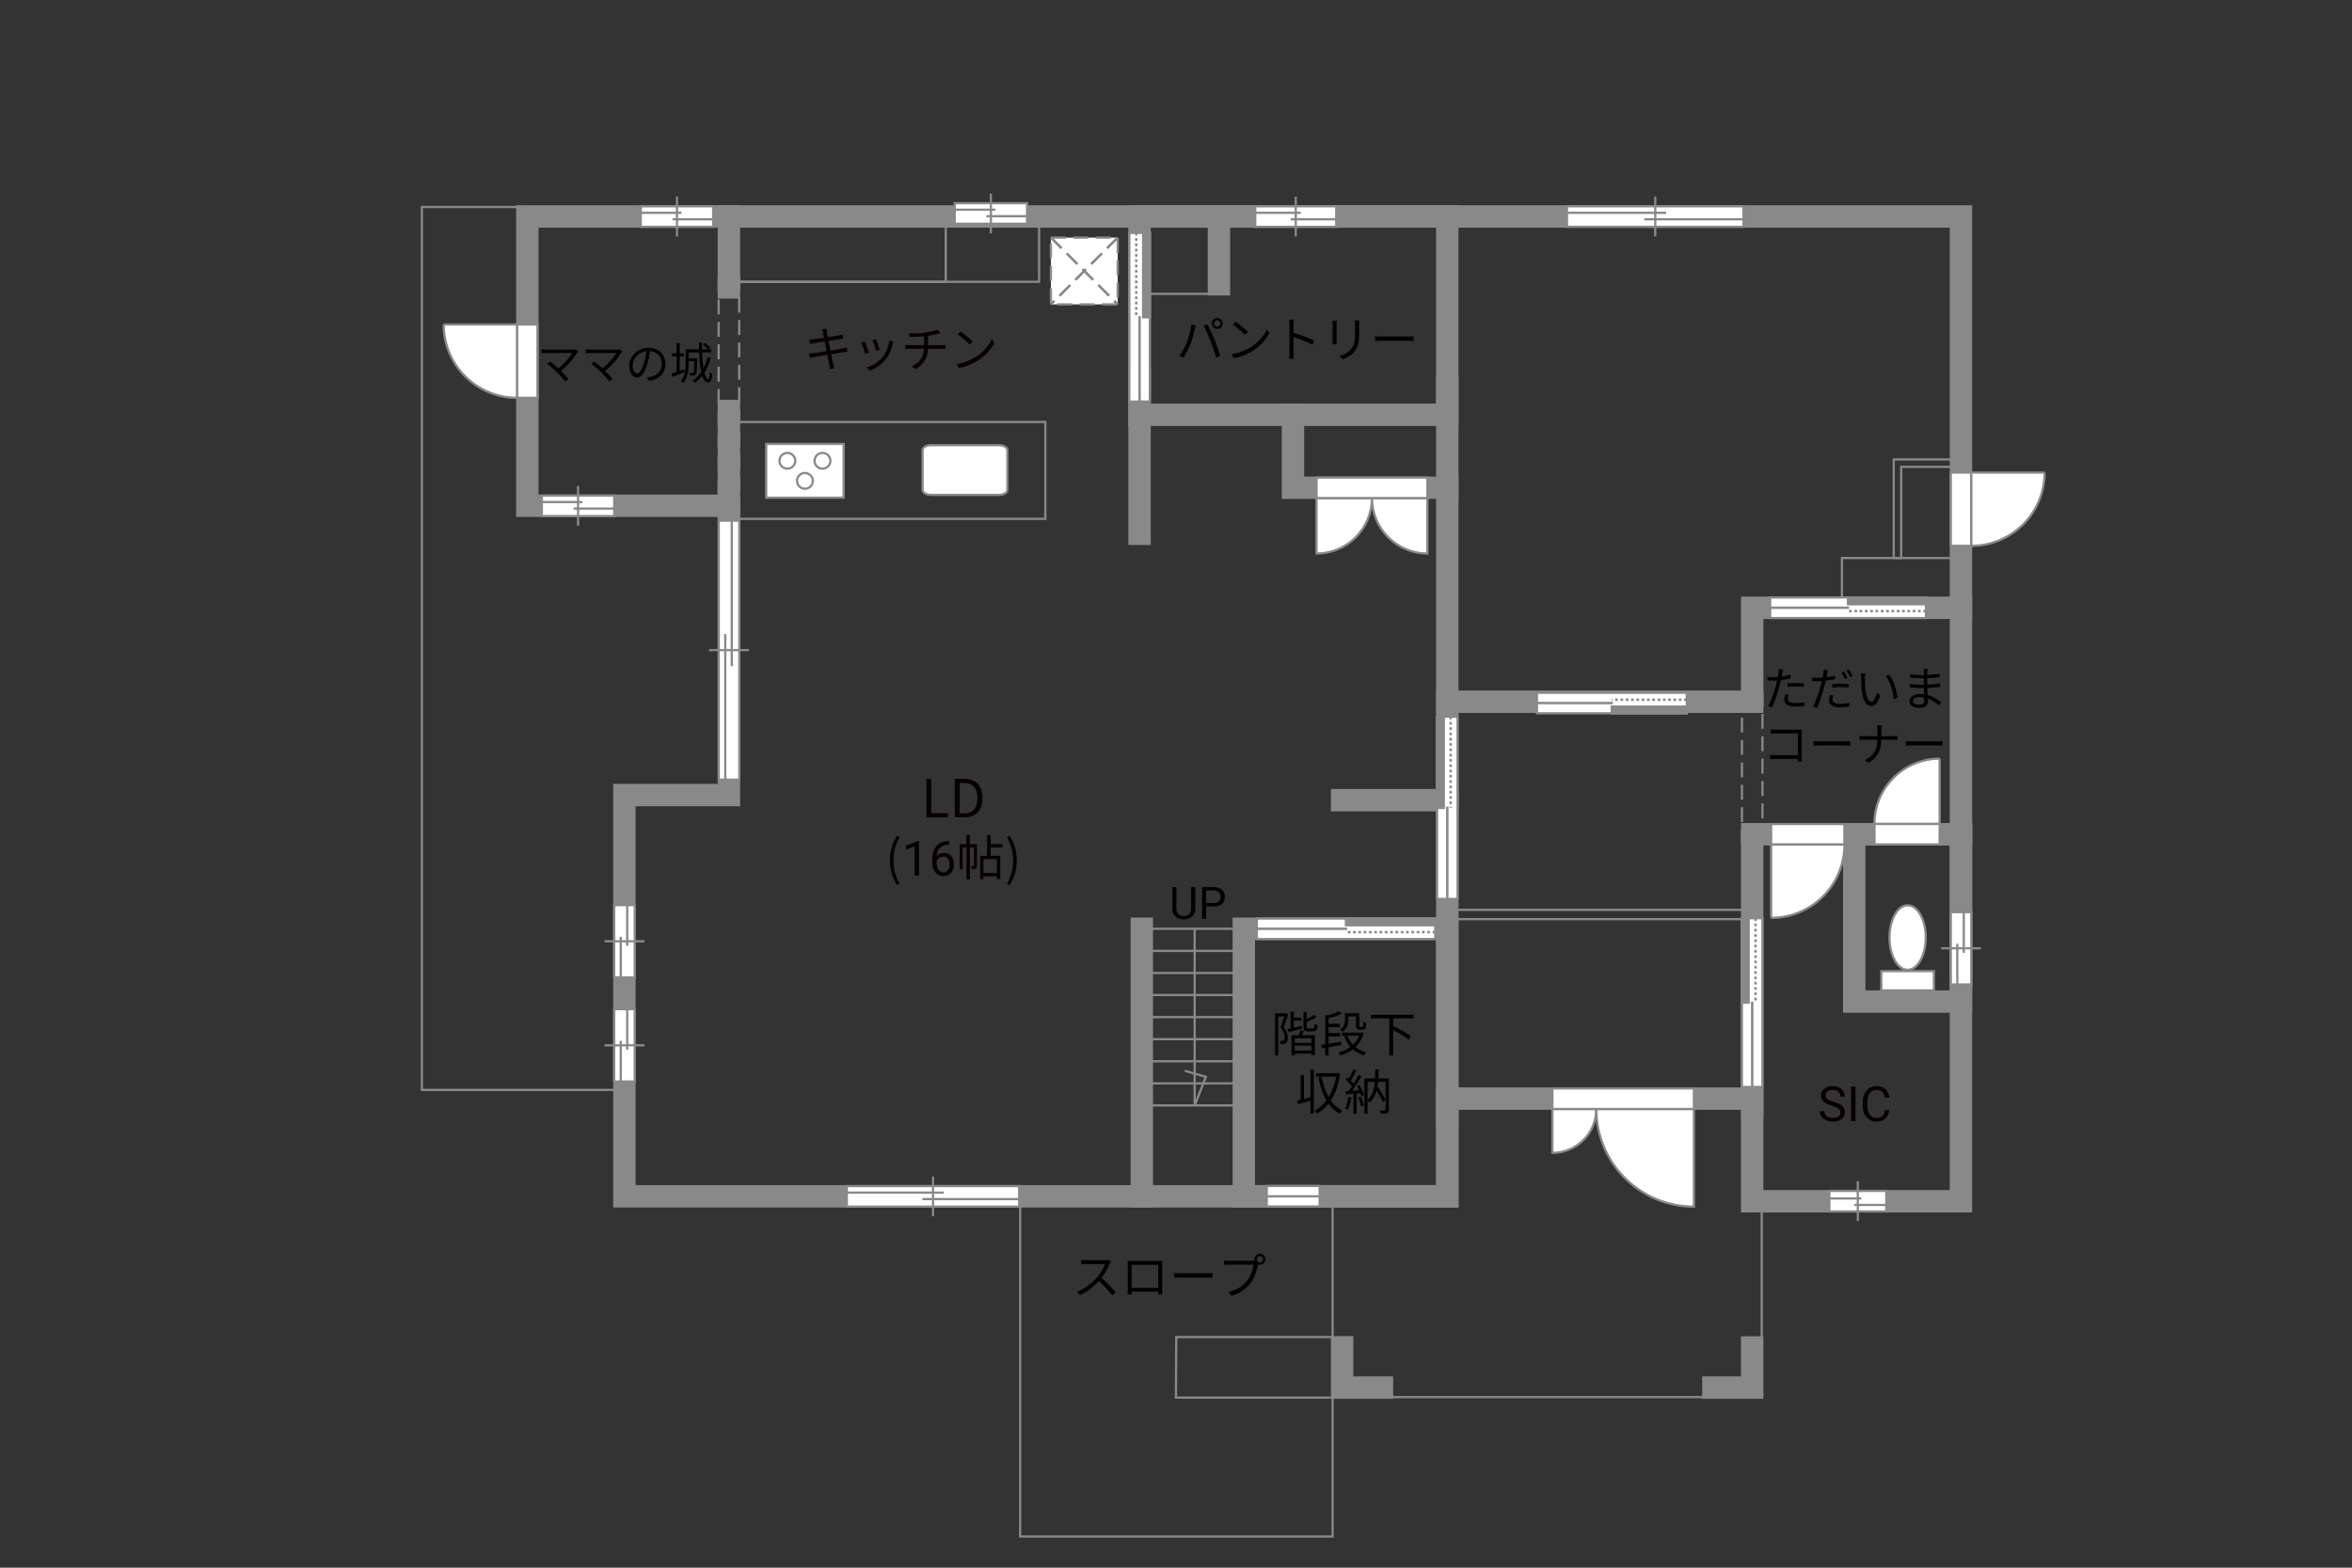<?xml version="1.0" encoding="UTF-8"?>
<svg xmlns="http://www.w3.org/2000/svg" viewBox="0 0 630 420">
  <rect x="0" y="0" width="630" height="420" fill="#333333" stroke="none"/>
  <defs>
    <style>
      .cls-1 {
        fill: #040000;
      }

      .cls-2 {
        fill: #060001;
      }

      .cls-3, .cls-4, .cls-5, .cls-6 {
        fill: #fff;
      }

      .cls-7 {
        fill: #888988;
      }

      .cls-8, .cls-9, .cls-4, .cls-5, .cls-10, .cls-6 {
        stroke-width: .6px;
      }

      .cls-8, .cls-9, .cls-11, .cls-12, .cls-10, .cls-13, .cls-14 {
        fill: none;
      }

      .cls-8, .cls-9, .cls-6 {
        stroke-dasharray: 0 0 4 2;
      }

      .cls-8, .cls-5, .cls-11, .cls-10, .cls-14, .cls-6 {
        stroke: #898989;
      }

      .cls-9 {
        stroke: #898988;
      }

      .cls-4, .cls-12, .cls-13 {
        stroke: #888988;
      }

      .cls-11, .cls-12, .cls-13 {
        stroke-width: .65px;
      }

      .cls-13 {
        stroke-dasharray: 0 0 0 0 .71 0 0 .71;
      }

      .cls-14 {
        stroke-linecap: square;
        stroke-width: 6px;
      }
    </style>
  </defs>
  <g id="kan">
    <rect class="cls-10" x="273.25" y="320.5" width="83.7" height="91.15"/>
    <polyline class="cls-10" points="471.89 321.83 471.89 374.3 364.84 374.3"/>
    <polygon class="cls-8" points="466.59 226.25 466.59 184.5 472.09 184.5 472.09 226.25 466.59 226.25 466.59 226.25"/>
    <rect class="cls-10" x="195.25" y="113.06" width="84.75" height="25.94"/>
    <rect class="cls-10" x="195.25" y="58" width="83.08" height="17.5"/>
    <rect class="cls-10" x="195.25" y="58" width="58.08" height="17.5"/>
    <polyline class="cls-10" points="141.25 55.45 113 55.45 113 292 167.25 292"/>
    <line class="cls-10" x1="326.5" y1="78.72" x2="307.34" y2="78.72"/>
    <rect class="cls-10" x="387.67" y="243.75" width="81.67" height="2.5"/>
    <line class="cls-10" x1="333.17" y1="248.83" x2="305.84" y2="248.83"/>
    <line class="cls-10" x1="333.17" y1="254.75" x2="305.84" y2="254.75"/>
    <line class="cls-10" x1="333.17" y1="260.67" x2="305.84" y2="260.67"/>
    <line class="cls-10" x1="333.17" y1="266.58" x2="305.84" y2="266.58"/>
    <line class="cls-10" x1="333.17" y1="272.5" x2="305.84" y2="272.5"/>
    <line class="cls-10" x1="333.17" y1="278.41" x2="305.84" y2="278.41"/>
    <line class="cls-10" x1="333.17" y1="284.33" x2="305.84" y2="284.33"/>
    <line class="cls-10" x1="333.17" y1="290.25" x2="305.84" y2="290.25"/>
    <line class="cls-10" x1="333.17" y1="296.16" x2="305.84" y2="296.16"/>
    <polyline class="cls-10" points="320 248.83 320 296.16 323 288.5 317.38 286.88"/>
    <rect class="cls-10" x="493.38" y="149.5" width="32.12" height="13.33"/>
    <polygon class="cls-10" points="507.25 149.5 507.25 123.08 524.84 123.08 524.84 125.08 509.25 125.08 509.25 149.5 507.25 149.5 507.25 149.5"/>
    <polygon class="cls-8" points="192.5 138.25 192.5 72.75 198 72.75 198 138.25 192.5 138.25 192.5 138.25"/>
    <polyline class="cls-10" points="356.55 374.43 314.98 374.43 315.07 358.21 356.8 358.21"/>
  </g>
  <g id="_外壁" data-name="外壁">
    <polygon class="cls-14" points="151.67 58 525.26 58 525.26 321.83 469.34 321.83 469.34 294.33 387.67 294.33 387.67 320.5 167.25 320.5 167.25 213 195.25 213 195.25 135.5 141.25 135.5 141.25 58 151.67 58"/>
    <line class="cls-14" x1="195.25" y1="135.5" x2="195.25" y2="110.12"/>
    <line class="cls-14" x1="195.25" y1="77" x2="195.25" y2="58"/>
    <rect class="cls-14" x="305.24" y="58" width="82.43" height="53.12"/>
    <line class="cls-14" x1="387.67" y1="298.75" x2="387.67" y2="103.75"/>
    <polyline class="cls-14" points="387.67 188 469.34 188 469.34 162.83 525.26 162.83"/>
    <polyline class="cls-14" points="469.34 296.67 469.34 223.5 525.26 223.5"/>
    <rect class="cls-14" x="496.67" y="223.5" width="28.58" height="44.83"/>
    <rect class="cls-14" x="333.17" y="248.83" width="54.5" height="71.67"/>
    <line class="cls-14" x1="305.84" y1="248.83" x2="305.84" y2="320.5"/>
    <line class="cls-14" x1="305.24" y1="101.67" x2="305.24" y2="143"/>
    <line class="cls-14" x1="326.5" y1="76.17" x2="326.5" y2="59.67"/>
    <polyline class="cls-14" points="346.34 111.12 346.34 130.67 387.67 130.67"/>
    <polyline class="cls-14" points="370.17 371.75 359.5 371.75 359.5 360.96"/>
    <polyline class="cls-14" points="458.94 371.75 469.34 371.75 469.34 361"/>
    <line class="cls-14" x1="359.5" y1="214.38" x2="387.67" y2="214.38"/>
  </g>
  <g id="_建距" data-name="建距">
    <g>
      <path class="cls-5" d="m427.58,297.11h-11.76v11.76c6.49,0,11.76-5.26,11.76-11.76Z"/>
      <path class="cls-5" d="m427.58,297.11h26.15v26.16c-14.44,0-26.15-11.71-26.15-26.16Z"/>
      <polygon class="cls-5" points="415.82 294.33 415.82 291.6 453.73 291.6 453.73 297.11 415.82 297.11 415.82 294.33"/>
    </g>
    <g>
      <path class="cls-5" d="m367.49,133.44h-14.85v14.85c8.2,0,14.85-6.65,14.85-14.85Z"/>
      <path class="cls-5" d="m367.49,133.44h14.85v14.85c-8.2,0-14.85-6.65-14.85-14.85Z"/>
      <polygon class="cls-5" points="352.64 130.67 352.64 127.94 382.34 127.94 382.34 133.44 352.64 133.44 352.64 130.67"/>
    </g>
    <g>
      <polygon class="cls-5" points="339.31 320.5 339.31 323.23 353.48 323.23 353.48 317.73 339.31 317.73 339.31 320.5"/>
      <line class="cls-10" x1="353.48" y1="320.5" x2="339.31" y2="320.5"/>
    </g>
    <g>
      <rect class="cls-5" x="503.92" y="260.17" width="14.09" height="5.17"/>
      <path class="cls-5" d="m506.11,251.18c0,4.77,2.17,8.65,4.86,8.65s4.86-3.88,4.86-8.65-2.17-8.64-4.86-8.64-4.86,3.87-4.86,8.64Z"/>
    </g>
    <g>
      <polygon class="cls-5" points="525.26 126.6 522.53 126.6 522.53 146.23 528.03 146.23 528.03 126.6 525.26 126.6"/>
      <path class="cls-4" d="m547.67,126.6h-19.64v19.64c10.85,0,19.64-8.79,19.64-19.64"/>
    </g>
    <g>
      <polygon class="cls-5" points="474.41 223.5 474.41 220.77 494.04 220.77 494.04 226.27 474.41 226.27 474.41 223.5"/>
      <path class="cls-4" d="m474.41,245.91v-19.64h19.65c0,10.85-8.79,19.64-19.65,19.64"/>
    </g>
    <g>
      <polygon class="cls-5" points="141.25 86.93 143.98 86.93 143.98 106.57 138.48 106.57 138.48 86.93 141.25 86.93"/>
      <path class="cls-4" d="m118.84,86.93h19.64v19.65c-10.85,0-19.64-8.79-19.64-19.65"/>
    </g>
    <g>
      <polygon class="cls-5" points="519.55 223.5 519.55 226.23 502.09 226.23 502.09 220.73 519.55 220.73 519.55 223.5"/>
      <path class="cls-4" d="m519.55,203.25v17.47h-17.48c0-9.65,7.82-17.47,17.48-17.47"/>
    </g>
    <g>
      <polygon class="cls-5" points="387.7 192 390.43 192 390.43 240.83 384.93 240.83 384.93 192 387.7 192"/>
      <rect class="cls-7" x="384.93" y="192" width="1.78" height="24.42"/>
      <rect class="cls-12" x="384.93" y="192" width="1.78" height="24.42"/>
      <line class="cls-13" x1="388.57" y1="192" x2="388.57" y2="216.42"/>
      <path class="cls-3" d="m387.67,216.42l.07,24.41-.07-24.41Z"/>
      <line class="cls-11" x1="387.67" y1="216.11" x2="387.67" y2="240.89"/>
    </g>
    <g>
      <polygon class="cls-5" points="384.44 248.86 384.44 251.59 336.65 251.59 336.65 246.09 384.44 246.09 384.44 248.86"/>
      <rect class="cls-7" x="360.54" y="246.09" width="23.9" height="1.78"/>
      <rect class="cls-12" x="360.54" y="246.09" width="23.9" height="1.78"/>
      <line class="cls-13" x1="384.44" y1="249.73" x2="360.54" y2="249.73"/>
      <path class="cls-3" d="m360.54,248.83l-23.89.07,23.89-.07Z"/>
      <line class="cls-11" x1="360.84" y1="248.83" x2="336.59" y2="248.83"/>
    </g>
    <g>
      <polygon class="cls-5" points="305.22 62.38 302.49 62.38 302.49 107.58 307.99 107.58 307.99 62.38 305.22 62.38"/>
      <rect class="cls-7" x="306.21" y="62.38" width="1.78" height="22.6"/>
      <rect class="cls-12" x="306.21" y="62.38" width="1.78" height="22.6"/>
      <line class="cls-13" x1="304.35" y1="62.38" x2="304.35" y2="84.98"/>
      <path class="cls-3" d="m305.24,84.98l-.07,22.6.07-22.6Z"/>
      <line class="cls-11" x1="305.24" y1="84.69" x2="305.24" y2="107.64"/>
    </g>
    <g>
      <polygon class="cls-5" points="515.88 162.85 515.88 165.58 474.16 165.58 474.16 160.08 515.88 160.08 515.88 162.85"/>
      <rect class="cls-7" x="495.02" y="160.08" width="20.86" height="1.78"/>
      <rect class="cls-12" x="495.02" y="160.08" width="20.86" height="1.78"/>
      <line class="cls-13" x1="515.88" y1="163.72" x2="495.02" y2="163.72"/>
      <path class="cls-3" d="m495.02,162.82l-20.86.07,20.86-.07Z"/>
      <line class="cls-11" x1="495.28" y1="162.82" x2="474.11" y2="162.82"/>
    </g>
    <g>
      <polygon class="cls-5" points="469.36 246 472.09 246 472.09 291.21 466.59 291.21 466.59 246 469.36 246"/>
      <rect class="cls-7" x="466.59" y="246" width="1.78" height="22.6"/>
      <rect class="cls-12" x="466.59" y="246" width="1.78" height="22.6"/>
      <line class="cls-13" x1="470.23" y1="246" x2="470.23" y2="268.6"/>
      <path class="cls-3" d="m469.34,268.6l.07,22.6-.07-22.6Z"/>
      <line class="cls-11" x1="469.34" y1="268.32" x2="469.34" y2="291.26"/>
    </g>
    <g>
      <polygon class="cls-5" points="490.01 321.83 490.01 324.56 505.25 324.56 505.25 319.06 490.01 319.06 490.01 321.83"/>
      <line class="cls-10" x1="497.63" y1="316.49" x2="497.63" y2="327.14"/>
      <line class="cls-10" x1="498.58" y1="321.08" x2="490.01" y2="321.08"/>
      <line class="cls-10" x1="505.25" y1="322.82" x2="496.69" y2="322.82"/>
    </g>
    <g>
      <polygon class="cls-5" points="525.26 244.36 522.53 244.36 522.53 263.75 528.03 263.75 528.03 244.36 525.26 244.36"/>
      <line class="cls-10" x1="530.6" y1="254.05" x2="519.95" y2="254.05"/>
      <line class="cls-10" x1="526.01" y1="255.26" x2="526.01" y2="244.36"/>
      <line class="cls-10" x1="524.27" y1="263.75" x2="524.27" y2="252.85"/>
    </g>
    <g>
      <polygon class="cls-5" points="273 320.5 273 317.77 226.83 317.77 226.83 323.27 273 323.27 273 320.5"/>
      <line class="cls-10" x1="249.92" y1="325.85" x2="249.92" y2="315.19"/>
      <line class="cls-10" x1="247.06" y1="321.25" x2="273" y2="321.25"/>
      <line class="cls-10" x1="226.83" y1="319.51" x2="252.78" y2="319.51"/>
    </g>
    <g>
      <polygon class="cls-5" points="167.25 270.36 164.52 270.36 164.52 289.75 170.02 289.75 170.02 270.36 167.25 270.36"/>
      <line class="cls-10" x1="172.6" y1="280.05" x2="161.94" y2="280.05"/>
      <line class="cls-10" x1="168.01" y1="281.26" x2="168.01" y2="270.36"/>
      <line class="cls-10" x1="166.27" y1="289.75" x2="166.27" y2="278.85"/>
    </g>
    <g>
      <polygon class="cls-5" points="167.25 242.49 164.52 242.49 164.52 261.88 170.02 261.88 170.02 242.49 167.25 242.49"/>
      <line class="cls-10" x1="172.6" y1="252.18" x2="161.94" y2="252.18"/>
      <line class="cls-10" x1="168.01" y1="253.38" x2="168.01" y2="242.49"/>
      <line class="cls-10" x1="166.27" y1="261.88" x2="166.27" y2="250.98"/>
    </g>
    <g>
      <polygon class="cls-5" points="195.25 139.49 192.52 139.49 192.52 208.88 198.03 208.88 198.03 139.49 195.25 139.49"/>
      <line class="cls-10" x1="200.6" y1="174.17" x2="189.95" y2="174.17"/>
      <line class="cls-10" x1="196.01" y1="178.48" x2="196.01" y2="139.49"/>
      <line class="cls-10" x1="194.27" y1="208.88" x2="194.27" y2="169.87"/>
    </g>
    <g>
      <polygon class="cls-5" points="164.53 135.5 164.53 132.77 145.14 132.77 145.14 138.27 164.53 138.27 164.53 135.5"/>
      <line class="cls-10" x1="154.84" y1="140.85" x2="154.84" y2="130.19"/>
      <line class="cls-3" x1="153.63" y1="136.25" x2="164.53" y2="136.25"/>
      <line class="cls-10" x1="153.63" y1="136.25" x2="164.53" y2="136.25"/>
      <line class="cls-3" x1="145.14" y1="134.51" x2="156.04" y2="134.51"/>
      <line class="cls-10" x1="145.14" y1="134.51" x2="156.04" y2="134.51"/>
    </g>
    <g>
      <polygon class="cls-5" points="191.03 58 191.03 55.27 171.64 55.27 171.64 60.77 191.03 60.77 191.03 58"/>
      <line class="cls-10" x1="181.34" y1="63.35" x2="181.34" y2="52.69"/>
      <line class="cls-3" x1="180.13" y1="58.75" x2="191.03" y2="58.75"/>
      <line class="cls-10" x1="180.13" y1="58.75" x2="191.03" y2="58.75"/>
      <line class="cls-3" x1="171.64" y1="57.01" x2="182.54" y2="57.01"/>
      <line class="cls-10" x1="171.64" y1="57.01" x2="182.54" y2="57.01"/>
    </g>
    <g>
      <polygon class="cls-5" points="275.11 57.17 275.11 54.44 255.72 54.44 255.72 59.94 275.11 59.94 275.11 57.17"/>
      <line class="cls-10" x1="265.42" y1="62.51" x2="265.42" y2="51.86"/>
      <line class="cls-3" x1="264.22" y1="57.92" x2="275.11" y2="57.92"/>
      <line class="cls-10" x1="264.22" y1="57.92" x2="275.11" y2="57.92"/>
      <line class="cls-3" x1="255.72" y1="56.18" x2="266.62" y2="56.18"/>
      <line class="cls-10" x1="255.72" y1="56.18" x2="266.62" y2="56.18"/>
    </g>
    <g>
      <polygon class="cls-5" points="357.92 58 357.92 55.27 336.22 55.27 336.22 60.77 357.92 60.77 357.92 58"/>
      <line class="cls-10" x1="347.08" y1="63.35" x2="347.08" y2="52.69"/>
      <line class="cls-3" x1="345.73" y1="58.75" x2="357.92" y2="58.75"/>
      <line class="cls-10" x1="345.73" y1="58.75" x2="357.92" y2="58.75"/>
      <line class="cls-3" x1="336.22" y1="57.01" x2="348.42" y2="57.01"/>
      <line class="cls-10" x1="336.22" y1="57.01" x2="348.42" y2="57.01"/>
    </g>
    <g>
      <polygon class="cls-5" points="467 58 467 55.27 419.72 55.27 419.72 60.77 467 60.77 467 58"/>
      <line class="cls-10" x1="443.37" y1="63.35" x2="443.37" y2="52.69"/>
      <line class="cls-3" x1="440.44" y1="58.75" x2="467" y2="58.75"/>
      <line class="cls-10" x1="440.44" y1="58.75" x2="467" y2="58.75"/>
      <line class="cls-3" x1="419.72" y1="57.01" x2="446.3" y2="57.01"/>
      <line class="cls-10" x1="419.72" y1="57.01" x2="446.3" y2="57.01"/>
    </g>
    <path class="cls-5" d="m269.83,120.57c0-.72-1-1.3-2.23-1.3h-18.25c-1.23,0-2.23.58-2.23,1.3v10.7c0,.72,1.01,1.31,2.23,1.31h18.25c1.23,0,2.23-.59,2.23-1.31v-10.7Z"/>
    <g>
      <rect class="cls-5" x="205.23" y="118.93" width="20.75" height="14.41"/>
      <path class="cls-5" d="m218.19,123.45c0,1.17.95,2.11,2.12,2.11s2.12-.94,2.12-2.11-.95-2.11-2.12-2.11-2.12.95-2.12,2.11Z"/>
      <path class="cls-5" d="m208.78,123.45c0,1.17.95,2.11,2.12,2.11s2.12-.94,2.12-2.11-.95-2.11-2.12-2.11-2.12.95-2.12,2.11Z"/>
      <path class="cls-5" d="m213.49,128.83c0,1.17.95,2.11,2.11,2.11s2.12-.94,2.12-2.11-.95-2.12-2.12-2.12-2.11.95-2.11,2.12Z"/>
    </g>
    <g>
      <rect class="cls-6" x="281.49" y="63.66" width="17.89" height="17.89"/>
      <line class="cls-9" x1="299.38" y1="63.66" x2="281.49" y2="81.54"/>
      <line class="cls-8" x1="299.38" y1="63.66" x2="281.49" y2="81.54"/>
      <line class="cls-9" x1="281.49" y1="63.66" x2="299.38" y2="81.54"/>
      <line class="cls-8" x1="281.49" y1="63.66" x2="299.38" y2="81.54"/>
    </g>
    <g>
      <polygon class="cls-5" points="451.81 188.33 451.81 185.6 411.68 185.6 411.68 191.1 451.81 191.1 451.81 188.33"/>
      <rect class="cls-7" x="431.75" y="189.32" width="20.07" height="1.78"/>
      <rect class="cls-12" x="431.75" y="189.32" width="20.07" height="1.78"/>
      <line class="cls-13" x1="451.81" y1="187.46" x2="431.75" y2="187.46"/>
      <path class="cls-3" d="m431.75,188.35l-20.06-.07,20.06.07Z"/>
      <line class="cls-11" x1="432" y1="188.35" x2="411.63" y2="188.35"/>
    </g>
  </g>
  <g id="_文字" data-name="文字">
    <g>
      <path class="cls-1" d="m319.12,86.98l1.16.25c-.08.29-.18.66-.23.94-.18.82-.64,2.74-1.18,4.07-.48,1.2-1.18,2.54-1.91,3.58l-1.1-.47c.82-1.08,1.55-2.44,2-3.54.56-1.34,1.1-3.32,1.27-4.82Zm3.24.22l1.05-.35c.52.94,1.35,2.73,1.9,4.11.53,1.29,1.22,3.28,1.56,4.45l-1.16.38c-.33-1.33-.92-3.08-1.47-4.47-.52-1.34-1.31-3.15-1.89-4.11Zm3.69-2.01c.79,0,1.46.66,1.46,1.47s-.66,1.46-1.46,1.46-1.46-.65-1.46-1.46.65-1.47,1.46-1.47Zm0,2.33c.47,0,.86-.39.86-.86s-.39-.87-.86-.87-.86.39-.86.87.38.86.86.86Z"/>
      <path class="cls-1" d="m335.04,93c2-1.26,3.59-3.19,4.34-4.78l.62,1.1c-.88,1.62-2.41,3.39-4.37,4.63-1.3.82-2.94,1.61-5.11,2.01l-.69-1.07c2.28-.34,3.97-1.13,5.2-1.9Zm-.77-4.12l-.82.82c-.65-.68-2.28-2.07-3.24-2.72l.74-.79c.92.61,2.59,1.96,3.31,2.69Z"/>
      <path class="cls-1" d="m345.39,87c0-.36-.03-.95-.1-1.35h1.27c-.04.4-.09.96-.09,1.35v2.12c1.72.52,4.19,1.46,5.55,2.14l-.44,1.11c-1.42-.77-3.67-1.64-5.11-2.09.01,1.95.01,3.91.01,4.29,0,.4.03,1.11.08,1.53h-1.26c.07-.42.09-1.05.09-1.53v-7.57Z"/>
      <path class="cls-1" d="m358.02,86.89v4.34c0,.33.03.75.05.99h-1.2c.03-.2.07-.61.07-1v-4.33c0-.23-.03-.69-.05-.94h1.18c-.03.25-.05.62-.05.94Zm6.04.09v2.11c0,3.12-.43,4.15-1.37,5.26-.84,1.01-2.14,1.57-3.09,1.9l-.85-.9c1.2-.3,2.3-.82,3.11-1.73.92-1.08,1.08-2.13,1.08-4.59v-2.05c0-.44-.03-.81-.07-1.13h1.22c-.03.33-.04.69-.04,1.13Z"/>
      <path class="cls-1" d="m370.14,90.15h7.12c.65,0,1.12-.04,1.4-.06v1.27c-.26-.01-.81-.06-1.39-.06h-7.14c-.71,0-1.4.03-1.81.06v-1.27c.39.03,1.08.06,1.81.06Z"/>
    </g>
    <g>
      <path class="cls-2" d="m490.74,296.23c-1.04-.3-1.81-.67-2.28-1.11-.48-.44-.71-.98-.71-1.62,0-.73.29-1.33.87-1.81.58-.48,1.34-.71,2.27-.71.63,0,1.2.12,1.7.37s.88.58,1.16,1.02c.27.43.41.9.41,1.42h-1.23c0-.56-.18-1-.53-1.32s-.86-.48-1.5-.48c-.6,0-1.07.13-1.41.4-.34.26-.5.63-.5,1.1,0,.38.16.7.48.96s.86.5,1.63.72c.77.22,1.37.45,1.8.71.43.26.76.56.96.91.21.35.31.76.31,1.23,0,.75-.29,1.35-.88,1.8-.58.45-1.37.68-2.34.68-.63,0-1.23-.12-1.78-.37-.55-.24-.97-.58-1.27-1-.3-.42-.45-.9-.45-1.44h1.22c0,.56.21,1,.62,1.32.41.32.96.49,1.65.49.64,0,1.14-.13,1.48-.39.34-.26.51-.62.51-1.07s-.16-.8-.48-1.05c-.32-.25-.89-.49-1.73-.73Z"/>
      <path class="cls-2" d="m497.03,300.35h-1.22v-9.24h1.22v9.24Z"/>
      <path class="cls-2" d="m506.06,297.42c-.11.98-.47,1.73-1.08,2.26s-1.42.8-2.42.8c-1.09,0-1.97-.39-2.62-1.17-.66-.78-.99-1.83-.99-3.14v-.89c0-.86.15-1.61.46-2.27.31-.65.74-1.15,1.3-1.5.56-.35,1.21-.52,1.96-.52.98,0,1.77.27,2.36.82.59.55.94,1.31,1.04,2.28h-1.22c-.11-.74-.34-1.27-.69-1.6s-.85-.5-1.48-.5c-.78,0-1.39.29-1.83.86s-.66,1.4-.66,2.46v.9c0,1,.21,1.8.63,2.4.42.59,1,.89,1.76.89.68,0,1.2-.15,1.56-.46.36-.31.6-.84.72-1.6h1.22Z"/>
    </g>
    <g>
      <path class="cls-1" d="m320.18,237.67v5.8c0,.8-.26,1.46-.76,1.97s-1.18.8-2.04.86h-.3c-.93.01-1.68-.24-2.23-.74s-.84-1.2-.84-2.08v-5.81h1.11v5.78c0,.62.17,1.1.51,1.44s.82.51,1.45.51,1.12-.17,1.46-.51.51-.82.51-1.44v-5.78h1.13Z"/>
      <path class="cls-1" d="m323.08,242.86v3.34h-1.12v-8.53h3.15c.93,0,1.67.24,2.19.71s.79,1.11.79,1.89c0,.83-.26,1.47-.78,1.91s-1.26.67-2.22.67h-2.01Zm0-.92h2.02c.6,0,1.06-.14,1.38-.43.32-.28.48-.69.48-1.23s-.16-.92-.48-1.22c-.32-.31-.76-.46-1.32-.48h-2.09v3.35Z"/>
    </g>
    <g>
      <path class="cls-1" d="m345.07,271.8c-.35,1.05-.79,2.37-1.2,3.42.87,1.05,1.07,1.99,1.07,2.78.01.69-.14,1.24-.48,1.48-.17.13-.39.19-.64.23-.23.03-.53.03-.81.01-.01-.25-.1-.6-.25-.85.27.01.51.03.68.01.17,0,.3-.04.4-.09.18-.16.25-.52.25-.91-.01-.69-.22-1.57-1.08-2.57.34-.95.69-2.11.95-2.99h-1.57v10.44h-.86v-11.31h2.77l.13-.04.64.38Zm3.71,3.8c-1.29.33-2.63.68-3.67.92l-.26-.82c.26-.05.53-.1.84-.17v-4.46h.87v1.56h2.01v.79h-2.01v1.91c.68-.16,1.4-.33,2.13-.49l.08.75Zm.46.64c-.14.38-.3.77-.44,1.1h3.41v5.36h-.94v-.43h-4.45v.48h-.88v-5.41h1.94c.16-.43.33-.94.4-1.31l.96.21Zm2.03,1.92h-4.45v1.24h4.45v-1.24Zm0,3.29v-1.3h-4.45v1.3h4.45Zm.44-5.95c.31,0,.39-.16.42-1.22.2.14.55.29.81.35-.1,1.34-.35,1.68-1.13,1.68h-1.46c-.97,0-1.2-.23-1.2-1.2v-4.03h.87v1.91c.74-.32,1.5-.74,1.95-1.12l.68.64c-.74.48-1.73.92-2.63,1.25v1.35c0,.34.05.39.43.39h1.26Z"/>
      <path class="cls-1" d="m355.88,280.55v2.21h-.91v-2.04l-.9.16-.17-.94,1.07-.17v-7.89l.52.18c1.16-.31,2.37-.74,3.07-1.14l.83.69c-.96.47-2.29.87-3.51,1.17v1.5h2.99v.88h-2.99v1.59h3.09v.9h-3.09v1.98c1.07-.17,2.26-.38,3.43-.58l.05.9-3.48.62Zm9.41-3.71c-.46,1.53-1.21,2.74-2.17,3.68.79.64,1.74,1.1,2.85,1.4-.23.18-.51.57-.64.83-1.13-.35-2.12-.88-2.94-1.6-.99.74-2.12,1.27-3.34,1.64-.1-.25-.34-.64-.53-.84,1.16-.3,2.26-.78,3.18-1.47-.7-.78-1.25-1.73-1.65-2.79l.64-.17h-1.17v-.88h4.98l.18-.04.61.25Zm-4.13-3.54c0,1.05-.26,2.33-1.56,3.15-.12-.18-.47-.53-.65-.66,1.16-.71,1.31-1.65,1.31-2.51v-1.83h3.84v3.18c0,.25.01.38.08.43.05.04.12.05.21.05h.38c.1,0,.22-.01.27-.04.07-.04.12-.13.14-.29.03-.2.05-.58.05-1.11.17.14.49.3.74.36-.03.51-.07,1.09-.13,1.3-.08.22-.21.35-.39.43-.14.09-.4.13-.61.13h-.66c-.23,0-.55-.07-.71-.23-.18-.16-.26-.38-.26-1.09v-2.28h-2.04v1Zm-.25,4.21c.35.9.86,1.7,1.51,2.38.69-.66,1.25-1.44,1.64-2.38h-3.15Z"/>
      <path class="cls-1" d="m373.18,272.83v2.31l.17-.19c1.55.74,3.59,1.91,4.61,2.69l-.68.87c-.88-.73-2.63-1.79-4.11-2.59v6.84h-1.03v-9.93h-4.97v-.96h11.48v.96h-5.49Z"/>
      <path class="cls-1" d="m351,286.55h.92v11.8h-.92v-3.46c-1.2.34-2.39.68-3.35.94l-.23-.96c.29-.06.61-.14.96-.23v-6.63h.9v6.4c.55-.14,1.13-.3,1.73-.46v-7.4Zm7.98,1.11c-.43,2.95-1.31,5.33-2.51,7.18.81,1.17,1.82,2.11,3.07,2.72-.22.17-.55.55-.7.81-1.2-.65-2.18-1.55-2.99-2.67-.88,1.13-1.91,2.01-3.03,2.65-.14-.23-.42-.64-.66-.81,1.14-.6,2.21-1.53,3.12-2.74-.99-1.69-1.66-3.77-2.15-6.11l.91-.17c.39,2.02.99,3.85,1.83,5.37.92-1.5,1.62-3.33,2.03-5.43h-5.41v-.95h5.68l.17-.05.64.21Z"/>
      <path class="cls-1" d="m361.97,294.03c-.18,1.22-.49,2.47-.92,3.3-.16-.12-.55-.3-.75-.36.43-.79.7-1.95.84-3.09l.83.16Zm2.18-3.33c.53.83,1.05,1.95,1.22,2.65l-.73.32c-.05-.22-.13-.48-.23-.75l-1.03.07v5.41h-.86v-5.36c-.74.04-1.44.08-2.04.12l-.08-.86.86-.04c.27-.35.57-.77.86-1.2-.4-.57-1.08-1.3-1.68-1.83l.49-.64c.13.1.25.22.38.34.44-.73.9-1.7,1.17-2.42l.84.34c-.44.86-.99,1.89-1.47,2.61.29.29.55.58.75.84.51-.81.97-1.64,1.31-2.33l.82.36c-.74,1.24-1.73,2.76-2.59,3.87l1.92-.08c-.18-.4-.39-.82-.61-1.17l.68-.27Zm.36,3.08c.35.74.7,1.73.83,2.37l-.74.25c-.13-.65-.46-1.62-.79-2.38l.7-.23Zm7.5,3.5c0,.51-.1.79-.43.94-.35.16-.9.17-1.7.17-.04-.25-.17-.66-.3-.9.6.03,1.16.01,1.34.01.17,0,.22-.05.22-.23v-7.44h-2c-.04.42-.09.82-.16,1.22.81,1.18,1.7,2.65,2.15,3.6l-.71.61c-.36-.81-1.03-1.99-1.69-3.04-.35,1.29-.92,2.37-1.86,3.16-.12-.17-.35-.42-.56-.56v3.54h-.86v-9.43h2.86c.05-.78.06-1.59.08-2.43h.91c-.01.84-.04,1.65-.09,2.43h2.81v8.35Zm-5.71-2.57c1.26-1.09,1.74-2.82,1.94-4.88h-1.94v4.88Z"/>
    </g>
    <g>
      <path d="m477.42,180.33c-.05.26-.11.58-.19.91.8-.1,1.62-.25,2.37-.44v.98c-.8.19-1.71.32-2.57.42-.11.54-.25,1.11-.4,1.66-.45,1.76-1.29,4.3-1.93,5.66l-1.09-.37c.74-1.27,1.62-3.78,2.08-5.52.11-.41.22-.88.32-1.32-.41.02-.79.04-1.14.04-.54,0-.99-.02-1.43-.05l-.04-.96c.59.07,1.04.09,1.48.09.41,0,.85-.02,1.33-.06.09-.43.15-.83.19-1.08.05-.35.06-.77.04-1.03l1.19.1c-.07.27-.17.74-.22.99Zm1.47,6.9c0,.58.32,1.15,2.09,1.15.8,0,1.66-.09,2.41-.25l-.04,1c-.67.1-1.48.17-2.39.17-1.95,0-3.02-.59-3.02-1.82,0-.48.09-.94.19-1.46l.93.09c-.11.41-.17.79-.17,1.11Zm2.17-4.23c.73,0,1.47.04,2.14.11l-.02.94c-.63-.09-1.36-.15-2.08-.15-.78,0-1.53.04-2.3.12v-.92c.66-.06,1.47-.11,2.26-.11Z"/>
      <path d="m489.41,180.51c-.05.27-.12.58-.19.92.8-.1,1.62-.25,2.37-.43v.96c-.8.19-1.71.32-2.57.42-.12.54-.25,1.11-.4,1.66-.45,1.75-1.29,4.31-1.93,5.66l-1.09-.37c.74-1.27,1.62-3.78,2.08-5.52.11-.41.22-.88.32-1.32-.41.02-.79.04-1.14.04-.54,0-.99-.02-1.43-.05l-.04-.96c.59.07,1.04.09,1.48.09.41,0,.85-.02,1.33-.06.09-.43.15-.83.19-1.08.05-.35.06-.77.04-1.01l1.19.1c-.07.26-.17.73-.22.98Zm1.47,6.9c0,.58.32,1.15,2.09,1.15.8,0,1.66-.09,2.41-.25l-.04,1c-.67.1-1.48.19-2.38.19-1.95,0-3.02-.61-3.02-1.83,0-.47.07-.94.19-1.46l.93.09c-.11.41-.17.79-.17,1.11Zm2.18-4.23c.73,0,1.47.04,2.14.11l-.02.94c-.63-.09-1.36-.15-2.08-.15-.78,0-1.53.05-2.3.14v-.93c.66-.06,1.47-.11,2.26-.11Zm1.82-1.57l-.67.3c-.25-.51-.67-1.25-1-1.72l.65-.28c.32.44.77,1.2,1.01,1.71Zm1.4-.51l-.67.3c-.27-.54-.68-1.25-1.03-1.72l.64-.28c.33.47.82,1.24,1.05,1.71Z"/>
      <path d="m499.54,181.64c-.01.78,0,1.9.09,2.93.2,2.06.8,3.44,1.68,3.44.63,0,1.21-1.29,1.53-2.52l.78.88c-.74,2.1-1.5,2.82-2.32,2.82-1.17,0-2.3-1.16-2.63-4.36-.11-1.08-.14-2.58-.14-3.3,0-.28-.01-.8-.09-1.1l1.2.02c-.05.3-.1.88-.1,1.2Zm8.71,5.29l-.99.41c-.22-2.24-.96-4.77-2.15-6.22l.96-.33c1.1,1.43,1.99,4.05,2.18,6.14Z"/>
      <path d="m516.24,180.09c0,.16-.01.43-.01.75,1.11-.05,2.24-.16,3.35-.33v.9c-.99.11-2.16.22-3.35.28v1.73c1.2-.05,2.32-.16,3.45-.33v.93c-1.17.15-2.26.25-3.44.28.02.64.06,1.31.09,1.9,1.64.45,2.9,1.35,3.61,1.93l-.57.88c-.73-.67-1.75-1.42-2.99-1.87.01.31.03.57.03.77,0,.85-.57,1.73-2.18,1.73-1.78,0-2.74-.63-2.74-1.82,0-1.12,1.08-1.89,2.86-1.89.36,0,.7.02,1.04.07-.01-.56-.04-1.15-.05-1.68h-.71c-.84,0-2.2-.07-3.09-.17v-.93c.88.15,2.29.23,3.1.23h.67v-1.73h-.54c-.87,0-2.38-.12-3.16-.21v-.91c.79.15,2.32.27,3.15.27h.57v-.88c0-.21-.02-.57-.05-.74h1.05c-.04.22-.06.47-.07.83Zm-2.13,8.69c.71,0,1.31-.22,1.31-1.08,0-.21-.01-.51-.01-.83-.38-.09-.79-.12-1.2-.12-1.17,0-1.82.46-1.82,1.03s.49,1,1.72,1Z"/>
      <path d="m475.64,195.49h6.09c.3,0,.67-.01.91-.02-.01.28-.04.67-.04.96v6.38c0,.45.04,1,.05,1.2h-1.11c.01-.14.01-.4.02-.69h-6.04c-.51,0-1.06.02-1.4.05v-1.12c.32.04.85.07,1.37.07h6.07v-5.83h-5.92c-.46,0-1.08.02-1.36.04v-1.1c.41.05.95.07,1.35.07Z"/>
      <path d="m487.5,198.61h6.77c.62,0,1.06-.04,1.33-.06v1.21c-.25-.01-.77-.06-1.32-.06h-6.79c-.68,0-1.33.02-1.72.06v-1.21c.37.02,1.03.06,1.72.06Z"/>
      <path d="m502.76,194.33h1.22c-.04.25-.07.87-.07,1.24v1.66h3.29c.41,0,.88-.02,1.08-.05v1.05c-.2-.02-.7-.04-1.09-.04h-3.28c-.01,2.72-.93,4.72-3.42,6.18l-.96-.72c2.34-1.1,3.35-2.93,3.35-5.46h-3.62c-.46,0-.92.01-1.17.04v-1.06c.26.02.72.06,1.15.06h3.65v-1.67c0-.37-.05-.98-.11-1.22Z"/>
      <path d="m512.21,198.61h6.77c.62,0,1.06-.04,1.33-.06v1.21c-.25-.01-.77-.06-1.32-.06h-6.79c-.68,0-1.33.02-1.72.06v-1.21c.37.02,1.03.06,1.72.06Z"/>
    </g>
    <g>
      <path d="m297.23,338.57c-.44,1.12-1.26,2.64-2.18,3.81,1.37,1.17,2.95,2.86,3.8,3.89l-.91.78c-.87-1.14-2.25-2.68-3.58-3.86-1.39,1.5-3.15,2.93-5.07,3.8l-.83-.87c2.09-.82,4.02-2.37,5.36-3.86.88-1,1.83-2.54,2.16-3.61h-5.07c-.46,0-1.17.05-1.31.07v-1.18c.18.03.92.08,1.31.08h5.02c.43,0,.77-.04.98-.1l.66.51c-.08.1-.25.39-.33.57Z"/>
      <path d="m303.21,337.82h6.98c.29,0,.75,0,1.14-.03-.03.32-.03.69-.03,1.01v6.41c0,.42.01,1.43.03,1.57h-1.12c0-.09.01-.4.01-.75h-7.1c.01.34.01.65.03.75h-1.12c.01-.17.04-1.13.04-1.59v-6.4c0-.3,0-.7-.03-1.01.51.01.86.03,1.16.03Zm-.08,7.2h7.11v-6.17h-7.11v6.17Z"/>
      <path d="m316.29,341.13h7.12c.65,0,1.12-.04,1.4-.07v1.27c-.26-.01-.81-.07-1.39-.07h-7.14c-.72,0-1.4.03-1.81.07v-1.27c.39.03,1.08.07,1.81.07Z"/>
      <path d="m337.48,335.89c.81,0,1.47.66,1.47,1.47s-.66,1.46-1.47,1.46c-.17,0-.34-.03-.49-.08,0,.04-.01.09-.03.14-.27,1.37-.91,3.46-1.94,4.8-1.18,1.52-2.73,2.73-5.12,3.47l-.88-.98c2.52-.62,3.99-1.73,5.07-3.12.92-1.18,1.53-2.99,1.7-4.24h-6.64c-.52,0-.96.03-1.3.04v-1.16c.36.05.87.09,1.3.09h6.53c.12,0,.26,0,.42-.01-.04-.13-.07-.27-.07-.42,0-.81.65-1.47,1.46-1.47Zm0,2.33c.48,0,.87-.39.87-.86s-.39-.87-.87-.87-.86.39-.86.87.39.86.86.86Z"/>
    </g>
    <g>
      <path class="cls-2" d="m248.14,208.68h1.3v9.18h4.48v1.11h-5.78v-10.28Z"/>
      <path class="cls-2" d="m255.74,208.68h2.58c3.15,0,4.85,1.85,4.85,5.11s-1.69,5.17-4.79,5.17h-2.63v-10.28Zm2.47,9.22c2.42,0,3.61-1.51,3.61-4.1s-1.19-4.05-3.61-4.05h-1.16v8.15h1.16Z"/>
      <path class="cls-2" d="m238.35,230.52c0-2.55.71-4.65,1.91-6.59l.74.34c-1.13,1.86-1.66,4.04-1.66,6.25s.53,4.41,1.66,6.25l-.74.35c-1.2-1.95-1.91-4.04-1.91-6.6Z"/>
      <path class="cls-2" d="m246.18,234.57h-1.18v-7.83l-2.37.87v-1.07l3.36-1.26h.18v9.29Z"/>
      <path class="cls-2" d="m254.23,225.32v1h-.22c-.91.02-1.64.29-2.18.81-.54.53-.85,1.26-.94,2.22.49-.56,1.15-.84,1.99-.84s1.45.28,1.93.85c.48.57.72,1.3.72,2.2,0,.95-.26,1.71-.78,2.29-.52.57-1.21.86-2.08.86s-1.6-.34-2.15-1.02c-.55-.68-.83-1.55-.83-2.62v-.45c0-1.7.36-3,1.09-3.9.73-.9,1.81-1.36,3.24-1.38h.21Zm-1.54,4.16c-.4,0-.77.12-1.11.36s-.57.54-.7.91v.43c0,.76.17,1.38.51,1.84s.77.7,1.28.7.94-.19,1.25-.58c.3-.39.45-.9.45-1.53s-.15-1.15-.46-1.54c-.31-.39-.71-.59-1.22-.59Z"/>
      <path class="cls-2" d="m261.69,231.89c0,.39-.05.65-.3.81-.25.16-.58.18-1.08.18-.03-.25-.13-.62-.25-.87.35.01.61.01.72,0,.1,0,.13-.03.13-.13v-4.86h-1.12v8.55h-.9v-8.55h-1.05v5.9h-.78v-6.77h1.83v-2.44h.9v2.44h1.9v5.75Zm3.65-4.85v2.25h2.59v6.21h-.94v-.73h-3.56v.77h-.88v-6.25h1.85v-5.58h.95v2.42h3.19v.91h-3.19Zm1.65,3.13h-3.56v3.72h3.56v-3.72Z"/>
      <path class="cls-2" d="m269.71,236.78c1.12-1.85,1.66-4.04,1.66-6.25s-.55-4.39-1.66-6.25l.73-.34c1.21,1.94,1.92,4.04,1.92,6.59s-.71,4.65-1.92,6.6l-.73-.35Z"/>
    </g>
    <g>
      <path class="cls-2" d="m220.19,88.26l1.17-.21c.01.25.08.61.12.9.03.14.12.68.27,1.4,1.26-.21,2.46-.4,3-.51.38-.06.7-.16.92-.22l.22,1.09c-.19.03-.6.08-.94.13-.6.09-1.78.29-3.03.48.17.81.35,1.73.52,2.6,1.31-.21,2.55-.43,3.2-.55.51-.09.87-.17,1.16-.25l.21,1.09c-.27.03-.69.09-1.17.17-.71.12-1.92.31-3.2.51.26,1.27.47,2.31.53,2.61.09.38.19.82.31,1.18l-1.18.22c-.06-.44-.1-.83-.19-1.22-.05-.29-.26-1.34-.51-2.63-1.47.25-2.86.48-3.5.6-.51.09-.87.16-1.14.23l-.23-1.13c.3-.01.81-.06,1.14-.12.65-.09,2.07-.31,3.55-.55-.18-.88-.36-1.81-.52-2.61-1.23.2-2.37.38-2.86.47-.36.06-.66.13-1.05.22l-.22-1.17c.32-.01.66-.04,1.08-.09.51-.05,1.64-.22,2.86-.42-.14-.7-.23-1.21-.27-1.37-.06-.34-.16-.62-.25-.88Z"/>
      <path class="cls-2" d="m232.78,94.43l-.99.36c-.19-.68-.9-2.47-1.16-2.93l.96-.38c.26.56.94,2.26,1.18,2.94Zm6.34-2.21c-.35,1.43-.91,2.82-1.85,3.99-1.2,1.53-2.78,2.54-4.24,3.09l-.86-.87c1.51-.44,3.16-1.43,4.23-2.77.92-1.13,1.6-2.78,1.79-4.45l1.12.35c-.09.27-.14.48-.19.65Zm-3.48,1.43l-.96.34c-.14-.58-.74-2.24-1.01-2.82l.95-.33c.22.52.86,2.24,1.03,2.81Z"/>
      <path class="cls-2" d="m247.86,89.1c1.18-.17,2.72-.48,3.35-.75l.69.9c-.29.08-.55.14-.73.2-.65.17-1.65.36-2.59.51v2.5h3.59c.29,0,.75-.03,1.03-.05v1.08c-.29-.03-.68-.05-1-.05h-3.63c-.14,2.43-1.09,4.15-3.33,5.45l-1.03-.72c2.05-.95,3.13-2.4,3.29-4.73h-3.86c-.42,0-.86.03-1.17.05v-1.08c.3.03.75.05,1.14.05h3.91v-2.37c-1.31.13-2.78.17-3.78.18l-.26-.96c.99.04,2.96-.01,4.37-.2Z"/>
      <path class="cls-2" d="m261.37,95.62c2-1.26,3.59-3.19,4.34-4.78l.62,1.11c-.88,1.62-2.41,3.39-4.37,4.63-1.3.82-2.94,1.61-5.11,2.02l-.69-1.07c2.27-.34,3.97-1.13,5.2-1.9Zm-.77-4.12l-.82.82c-.65-.68-2.27-2.07-3.24-2.72l.74-.79c.92.61,2.59,1.96,3.31,2.69Z"/>
    </g>
    <g>
      <path d="m154.55,94.54c-.85,1.38-2.35,3.31-4.3,4.8.71.71,1.55,1.6,2.02,2.18l-.86.69c-.44-.6-1.38-1.64-2.13-2.41-.71-.71-2.08-1.89-2.71-2.33l.77-.63c.44.32,1.41,1.11,2.21,1.83,1.74-1.3,3.1-3.04,3.69-4.1h-6.95c-.46,0-.97.05-1.21.07v-1.06c.33.05.79.09,1.21.09h7.05c.33,0,.6-.04.77-.09l.75.6c-.12.13-.22.26-.3.37Z"/>
      <path d="m166.37,94.54c-.85,1.38-2.35,3.31-4.3,4.8.71.71,1.55,1.6,2.02,2.18l-.86.69c-.44-.6-1.38-1.64-2.13-2.41-.71-.71-2.08-1.89-2.71-2.33l.77-.63c.44.32,1.41,1.11,2.21,1.83,1.74-1.3,3.1-3.04,3.69-4.1h-6.95c-.46,0-.97.05-1.21.07v-1.06c.33.05.79.09,1.21.09h7.05c.33,0,.6-.04.77-.09l.75.6c-.12.13-.22.26-.3.37Z"/>
      <path d="m173.81,102.03l-.56-.88c.38-.04.75-.09,1.02-.15,1.51-.34,3-1.47,3-3.51,0-1.79-1.15-3.26-3.16-3.43-.15,1.1-.38,2.31-.71,3.41-.72,2.44-1.66,3.68-2.76,3.68s-2.1-1.21-2.1-3.16c0-2.57,2.28-4.81,5.17-4.81s4.53,1.95,4.53,4.35-1.63,4.14-4.43,4.51Zm-3.12-1.98c.56,0,1.18-.79,1.79-2.79.3-.98.53-2.1.66-3.19-2.27.28-3.67,2.22-3.67,3.83,0,1.49.69,2.15,1.22,2.15Z"/>
      <path d="m183.37,99.69c-1.12.47-2.31.92-3.23,1.29l-.28-.86c.39-.13.86-.3,1.38-.48v-4.17h-1.23v-.82h1.23v-2.73h.82v2.73h1.12v.82h-1.12v3.88l1.15-.43.17.78Zm6.98-3.85c-.39,1.54-.93,2.86-1.66,3.99.28,1.14.63,1.8,1.03,1.8.22,0,.34-.58.39-1.94.17.19.44.37.65.45-.13,1.77-.38,2.32-1.15,2.32-.66,0-1.16-.66-1.53-1.77-.57.72-1.22,1.35-1.97,1.86-.12-.17-.44-.48-.62-.6.92-.57,1.69-1.32,2.33-2.24-.31-1.41-.48-3.25-.57-5.3h-2.77v1.58h2.26s0,.25-.01.35c-.04,2.7-.08,3.64-.31,3.94-.14.21-.32.3-.6.33-.22.02-.64.02-1.06,0-.02-.24-.08-.54-.2-.74.4.04.77.04.92.04.14,0,.24-.01.28-.12.13-.18.18-.93.21-3.05h-1.49v.52c0,1.66-.2,3.9-1.47,5.37-.13-.17-.46-.45-.65-.56,1.18-1.36,1.3-3.3,1.3-4.82v-3.65h3.56c-.02-.59-.04-1.19-.04-1.81h.84c0,.61,0,1.23.01,1.81h1.58c-.28-.38-.86-.96-1.36-1.35l.59-.38c.52.38,1.12.92,1.41,1.32l-.59.4h.86v.82h-2.47c.06,1.63.2,3.1.38,4.26.47-.88.82-1.86,1.08-2.94l.82.13Z"/>
    </g>
  </g>
</svg>